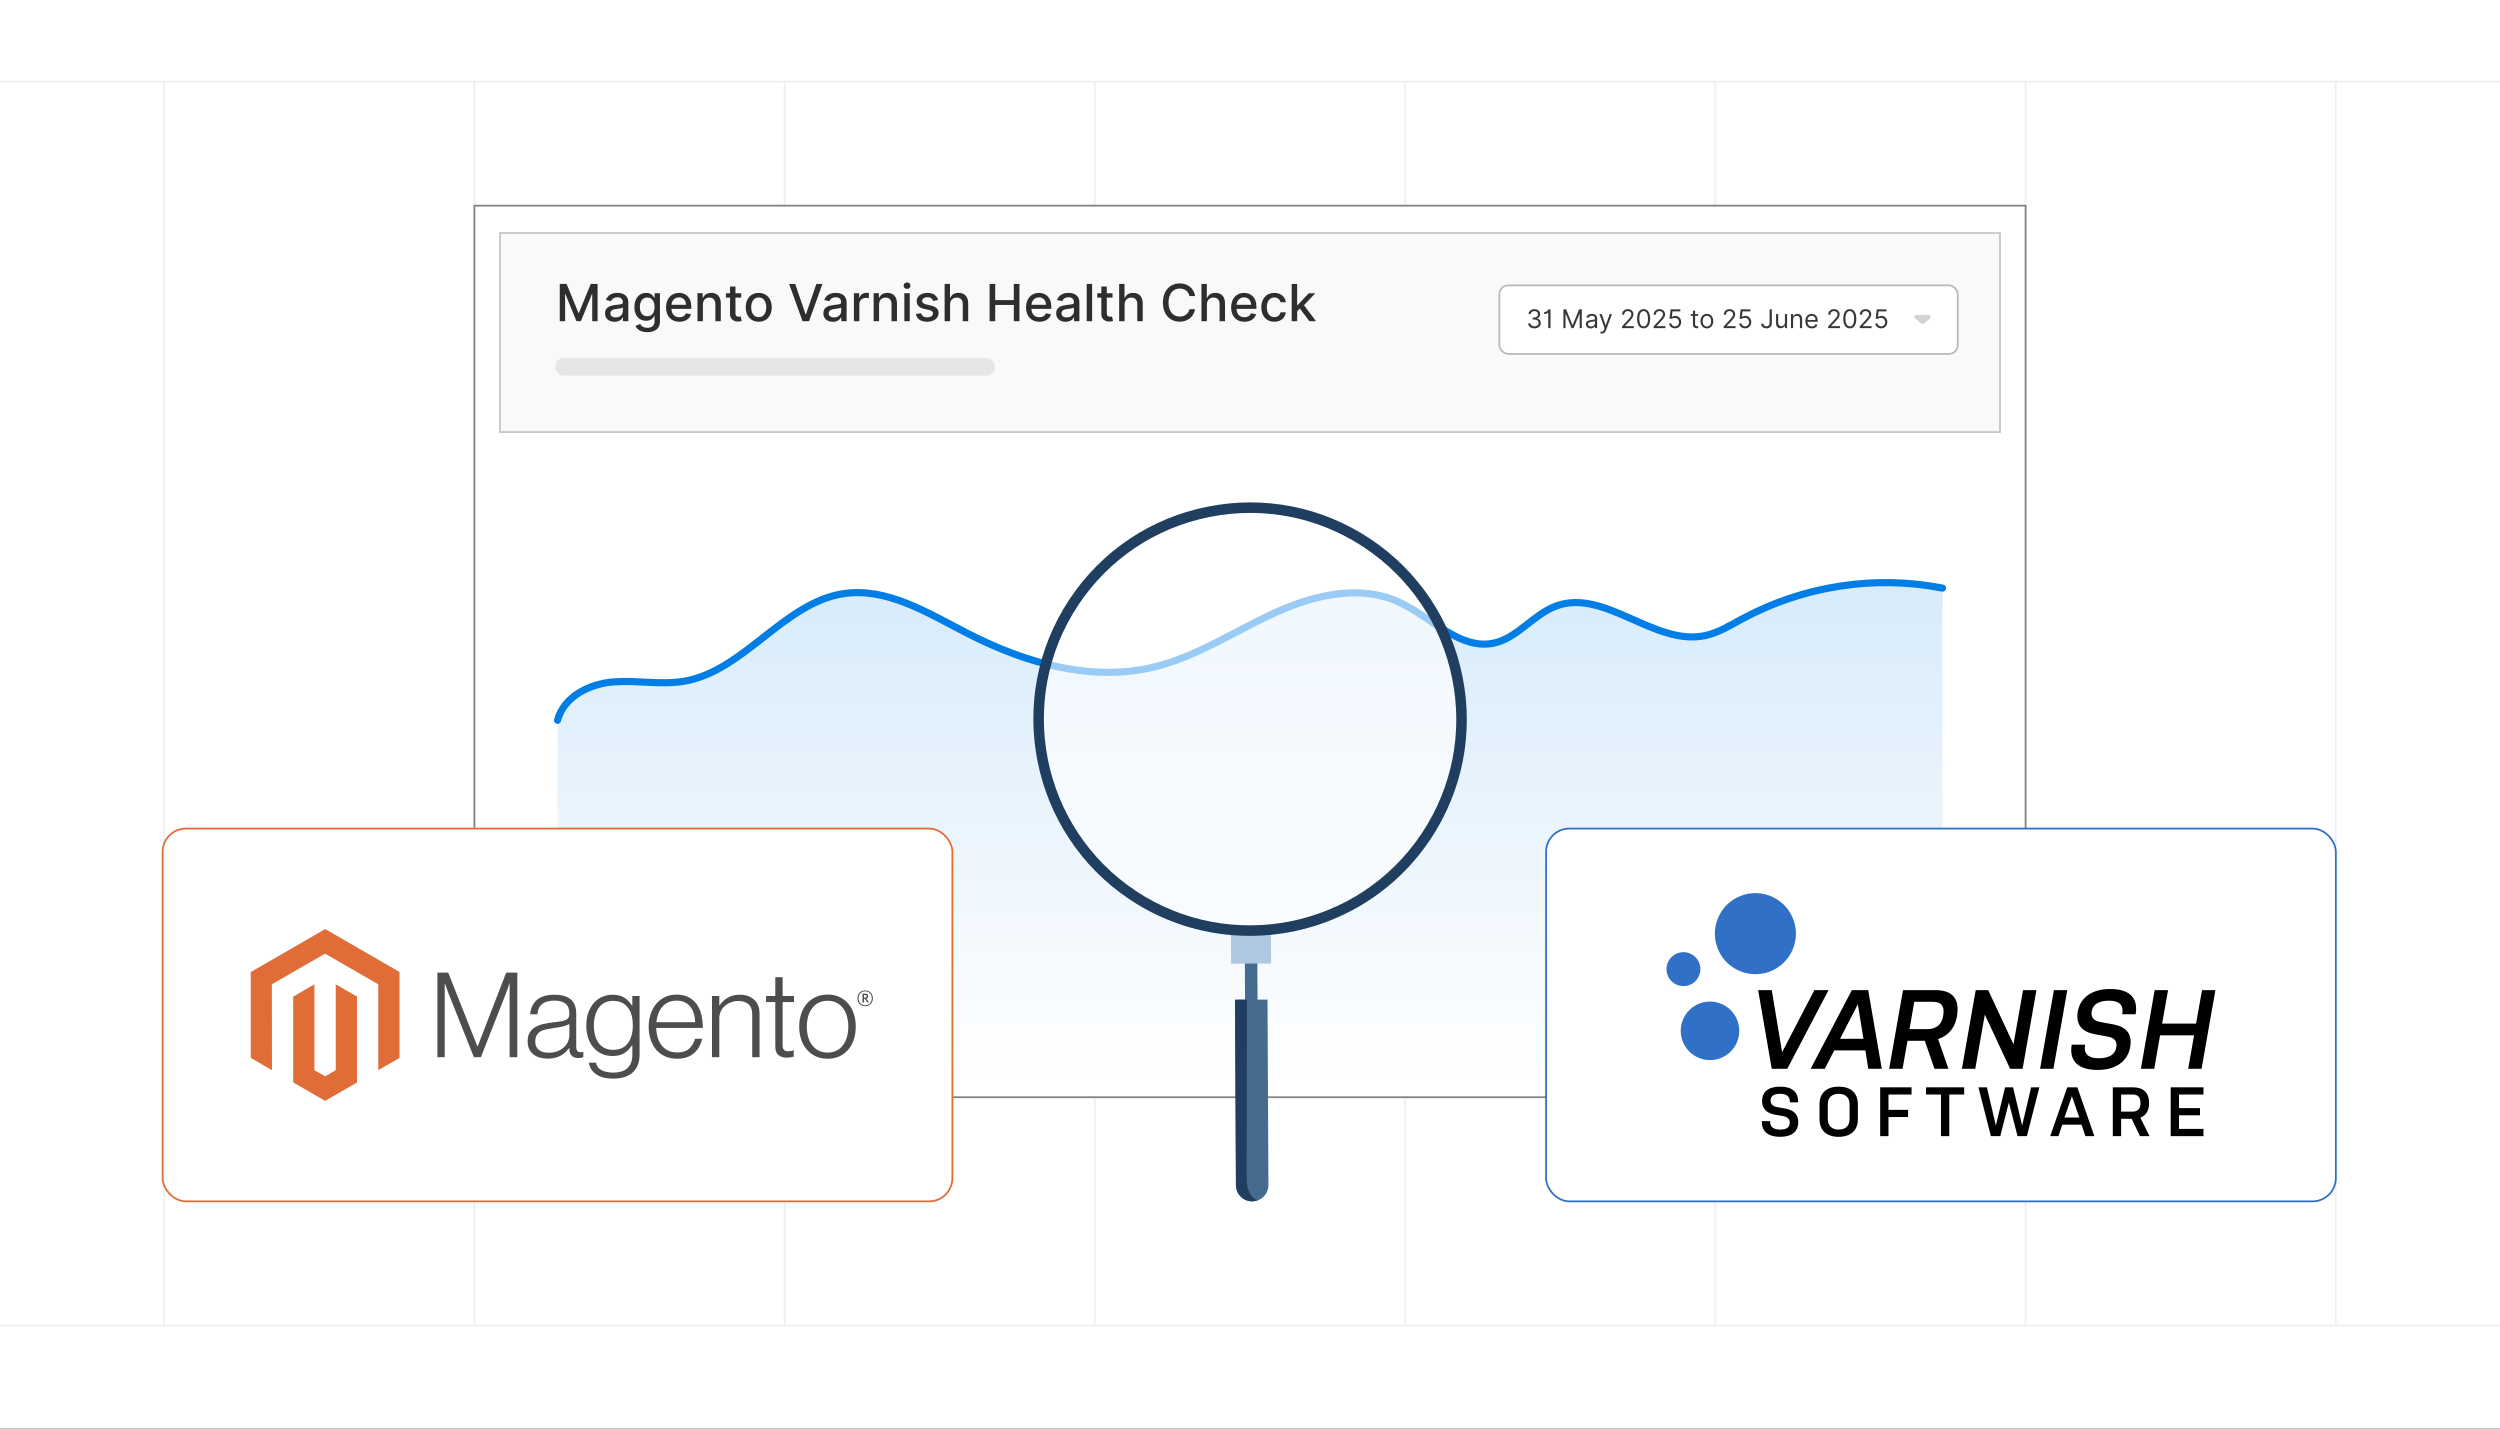 <?xml version="1.0" encoding="UTF-8"?>
<svg id="Layer_1" data-name="Layer 1" xmlns="http://www.w3.org/2000/svg" xmlns:xlink="http://www.w3.org/1999/xlink" viewBox="0 0 350 200"><rect x="0" y="0" width="350" height="200" fill="#333333" stroke="none"/>
  <defs>
    <clipPath id="clippath">
      <rect width="350" height="200" fill="none"/>
    </clipPath>
    <linearGradient id="linear-gradient" x1="175" y1="151.256" x2="175" y2="61.449" gradientUnits="userSpaceOnUse">
      <stop offset="0" stop-color="#007ee5" stop-opacity="0"/>
      <stop offset="1" stop-color="#007ee5"/>
    </linearGradient>
  </defs>
  <g clip-path="url(#clippath)">
    <rect x="-77.061" y="-10.017" width="549.082" height="219.633" fill="#fff"/>
    <g>
      <g>
        <rect x="-107.314" y="11.416" width="564.629" height="174.151" fill="none" stroke="#efefef" stroke-linecap="round" stroke-miterlimit="10" stroke-width=".25"/>
        <line x1="66.418" y1="11.416" x2="66.418" y2="185.567" fill="none" stroke="#efefef" stroke-linecap="round" stroke-miterlimit="10" stroke-width=".25"/>
        <line x1="109.85" y1="11.416" x2="109.85" y2="185.567" fill="none" stroke="#efefef" stroke-linecap="round" stroke-miterlimit="10" stroke-width=".25"/>
        <line x1="153.284" y1="11.416" x2="153.284" y2="185.567" fill="none" stroke="#efefef" stroke-linecap="round" stroke-miterlimit="10" stroke-width=".25"/>
        <line x1="196.716" y1="11.416" x2="196.716" y2="185.567" fill="none" stroke="#efefef" stroke-linecap="round" stroke-miterlimit="10" stroke-width=".25"/>
        <line x1="240.149" y1="11.416" x2="240.149" y2="185.567" fill="none" stroke="#efefef" stroke-linecap="round" stroke-miterlimit="10" stroke-width=".25"/>
        <line x1="22.985" y1="11.416" x2="22.985" y2="185.567" fill="none" stroke="#efefef" stroke-linecap="round" stroke-miterlimit="10" stroke-width=".25"/>
        <line x1="283.582" y1="11.416" x2="283.582" y2="185.567" fill="none" stroke="#efefef" stroke-linecap="round" stroke-miterlimit="10" stroke-width=".25"/>
        <line x1="327.015" y1="11.416" x2="327.015" y2="185.567" fill="none" stroke="#efefef" stroke-linecap="round" stroke-miterlimit="10" stroke-width=".25"/>
      </g>
      <g>
        <rect x="66.418" y="28.794" width="217.165" height="124.815" fill="#fff" stroke="#828282" stroke-miterlimit="10" stroke-width=".25"/>
        <rect x="70.003" y="32.623" width="209.994" height="27.865" fill="#f9f9f9" stroke="#c6c6c6" stroke-miterlimit="10" stroke-width=".25"/>
        <g>
          <path d="M78.052,100.838c.919-3.409,4.575-5.123,7.897-5.377s6.692.483,9.975-.114c8.263-1.502,13.794-10.906,22.085-12.224,6.107-.97,11.89,2.699,17.453,5.553,8.155,4.184,17.452,6.859,26.267,4.666,5.876-1.462,11.093-4.963,16.637-7.501,5.543-2.538,11.999-4.091,17.534-1.531,4.499,2.081,8.534,6.805,13.329,5.705,3.226-.74,5.455-3.978,8.566-5.152,6.833-2.577,13.831,5.649,20.936,4.117,1.843-.398,3.499-1.43,5.175-2.336,8.574-4.63,18.589-6.17,28.042-4.31v71.275H78.052v-52.771Z" fill="url(#linear-gradient)" opacity=".2"/>
          <path d="M78.052,100.838c.919-3.409,4.575-5.123,7.897-5.377s6.692.483,9.975-.114c8.263-1.502,13.794-10.906,22.085-12.224,6.107-.97,11.89,2.699,17.453,5.553,8.155,4.184,17.452,6.859,26.267,4.666,5.876-1.462,11.093-4.963,16.637-7.501,5.543-2.538,11.999-4.091,17.534-1.531,4.499,2.081,8.534,6.805,13.329,5.705,3.226-.74,5.455-3.978,8.566-5.152,6.833-2.577,13.831,5.649,20.936,4.117,1.843-.398,3.499-1.43,5.175-2.336,8.574-4.63,18.589-6.17,28.042-4.31" fill="none" stroke="#007ee5" stroke-linecap="round" stroke-miterlimit="10"/>
        </g>
        <g>
          <path d="M79.321,39.748l1.662,4.057h.061l1.662-4.057h.956v5.219h-.75v-3.776h-.048l-1.539,3.769h-.622l-1.539-3.771h-.048v3.779h-.75v-5.219h.956Z" fill="#302d2e"/>
          <path d="M84.707,43.86c0-.889.759-1.083,1.501-1.169.703-.082.989-.077.989-.354v-.018c0-.443-.252-.701-.744-.701-.512,0-.797.268-.91.545l-.716-.163c.255-.713.907-.999,1.616-.999.622,0,1.519.227,1.519,1.366v2.599h-.744v-.535h-.031c-.145.293-.51.622-1.157.622-.744,0-1.323-.423-1.323-1.192ZM87.199,43.555v-.505c-.109.11-.696.176-.943.209-.441.059-.803.204-.803.612,0,.377.311.571.742.571.634,0,1.004-.423,1.004-.887Z" fill="#302d2e"/>
          <path d="M88.961,45.629l.655-.27c.135.216.382.535,1.017.535.578,0,.999-.268.999-.872v-.769h-.048c-.138.249-.415.655-1.134.655-.925,0-1.636-.665-1.636-1.914,0-1.246.696-1.993,1.641-1.993.729,0,.999.443,1.134.685h.056v-.634h.747v4c0,.999-.769,1.455-1.766,1.455-.935,0-1.458-.408-1.664-.879ZM91.639,42.984c0-.792-.357-1.335-1.022-1.335-.688,0-1.035.584-1.035,1.335,0,.769.354,1.292,1.035,1.292.658,0,1.022-.484,1.022-1.292Z" fill="#302d2e"/>
          <path d="M93.246,43.035c0-1.203.719-2.033,1.809-2.033.887,0,1.733.553,1.733,1.967v.27h-2.783c.021.754.459,1.177,1.111,1.177.434,0,.765-.189.902-.558l.721.13c-.173.637-.777,1.058-1.631,1.058-1.154,0-1.863-.795-1.863-2.011ZM96.041,42.668c-.002-.599-.39-1.037-.981-1.037-.62,0-1.022.481-1.053,1.037h2.034Z" fill="#302d2e"/>
          <path d="M98.408,44.966h-.762v-3.914h.731v.637h.048c.181-.415.565-.688,1.154-.688.8,0,1.333.507,1.333,1.475v2.49h-.762v-2.398c0-.568-.314-.907-.831-.907-.53,0-.913.357-.913.981v2.324Z" fill="#302d2e"/>
          <path d="M103.768,41.664h-.803v2.153c0,.441.222.522.469.522.123,0,.217-.023.268-.033l.138.629c-.089.033-.252.079-.495.082-.601.013-1.144-.331-1.142-1.042v-2.311h-.573v-.612h.573v-.938h.762v.938h.803v.612Z" fill="#302d2e"/>
          <path d="M104.398,43.027c0-1.218.721-2.026,1.825-2.026s1.824.808,1.824,2.026c0,1.21-.721,2.018-1.824,2.018s-1.825-.808-1.825-2.018ZM107.277,43.024c0-.749-.336-1.386-1.052-1.386-.721,0-1.058.637-1.058,1.386,0,.752.336,1.381,1.058,1.381.716,0,1.052-.629,1.052-1.381Z" fill="#302d2e"/>
          <path d="M112.78,43.998h.059l1.453-4.25h.851l-1.878,5.219h-.91l-1.878-5.219h.851l1.453,4.25Z" fill="#302d2e"/>
          <path d="M115.269,43.86c0-.889.759-1.083,1.501-1.169.703-.082.989-.077.989-.354v-.018c0-.443-.252-.701-.744-.701-.512,0-.797.268-.91.545l-.716-.163c.255-.713.907-.999,1.616-.999.622,0,1.519.227,1.519,1.366v2.599h-.744v-.535h-.031c-.145.293-.51.622-1.157.622-.744,0-1.323-.423-1.323-1.192ZM117.761,43.555v-.505c-.109.11-.696.176-.943.209-.441.059-.803.204-.803.612,0,.377.311.571.742.571.634,0,1.004-.423,1.004-.887Z" fill="#302d2e"/>
          <path d="M119.546,41.052h.736v.622h.041c.143-.42.535-.68.994-.68.097,0,.247.008.324.018v.729c-.061-.018-.24-.046-.398-.046-.54,0-.935.37-.935.882v2.39h-.762v-3.914Z" fill="#302d2e"/>
          <path d="M123.071,44.966h-.762v-3.914h.731v.637h.048c.181-.415.565-.688,1.154-.688.8,0,1.333.507,1.333,1.475v2.49h-.762v-2.398c0-.568-.314-.907-.831-.907-.53,0-.913.357-.913.981v2.324Z" fill="#302d2e"/>
          <path d="M126.508,39.995c0-.249.216-.456.481-.456.263,0,.481.206.481.456,0,.25-.219.454-.481.454-.265,0-.481-.204-.481-.454ZM126.605,41.052h.762v3.914h-.762v-3.914Z" fill="#302d2e"/>
          <path d="M130.637,42.13c-.089-.263-.308-.525-.782-.525-.433,0-.759.214-.757.515-.002.265.184.41.614.512l.622.143c.719.166,1.07.507,1.07,1.06,0,.709-.655,1.21-1.6,1.21-.879,0-1.455-.39-1.583-1.083l.736-.112c.092.385.385.581.841.581.499,0,.823-.237.823-.54,0-.245-.176-.413-.553-.497l-.663-.145c-.734-.163-1.07-.533-1.07-1.088,0-.693.627-1.159,1.511-1.159.846,0,1.322.398,1.48,1.006l-.691.123Z" fill="#302d2e"/>
          <path d="M133.01,44.966h-.762v-5.219h.752v1.942h.048c.183-.423.55-.688,1.159-.688.805,0,1.34.499,1.34,1.475v2.49h-.762v-2.398c0-.573-.314-.907-.838-.907-.543,0-.938.357-.938.981v2.324Z" fill="#302d2e"/>
          <path d="M138.543,39.748h.788v2.268h2.602v-2.268h.79v5.219h-.79v-2.275h-2.602v2.275h-.788v-5.219Z" fill="#302d2e"/>
          <path d="M143.643,43.035c0-1.203.719-2.033,1.809-2.033.887,0,1.733.553,1.733,1.967v.27h-2.783c.021.754.459,1.177,1.111,1.177.434,0,.765-.189.902-.558l.721.13c-.173.637-.777,1.058-1.631,1.058-1.154,0-1.863-.795-1.863-2.011ZM146.439,42.668c-.002-.599-.39-1.037-.981-1.037-.62,0-1.022.481-1.053,1.037h2.034Z" fill="#302d2e"/>
          <path d="M147.859,43.86c0-.889.759-1.083,1.501-1.169.703-.082.989-.077.989-.354v-.018c0-.443-.252-.701-.744-.701-.512,0-.797.268-.91.545l-.716-.163c.254-.713.907-.999,1.615-.999.622,0,1.519.227,1.519,1.366v2.599h-.744v-.535h-.031c-.145.293-.51.622-1.157.622-.744,0-1.323-.423-1.323-1.192ZM150.352,43.555v-.505c-.109.11-.696.176-.943.209-.441.059-.803.204-.803.612,0,.377.311.571.742.571.634,0,1.004-.423,1.004-.887Z" fill="#302d2e"/>
          <path d="M152.898,44.966h-.762v-5.219h.762v5.219Z" fill="#302d2e"/>
          <path d="M155.753,41.664h-.803v2.153c0,.441.222.522.469.522.123,0,.217-.023.268-.033l.138.629c-.089.033-.252.079-.495.082-.601.013-1.144-.331-1.142-1.042v-2.311h-.573v-.612h.573v-.938h.762v.938h.803v.612Z" fill="#302d2e"/>
          <path d="M157.444,44.966h-.762v-5.219h.751v1.942h.049c.183-.423.55-.688,1.159-.688.805,0,1.34.499,1.34,1.475v2.49h-.762v-2.398c0-.573-.314-.907-.838-.907-.543,0-.938.357-.938.981v2.324Z" fill="#302d2e"/>
          <path d="M166.516,41.445c-.13-.675-.688-1.05-1.353-1.05-.899,0-1.572.695-1.572,1.962,0,1.277.675,1.962,1.57,1.962.66,0,1.22-.367,1.355-1.034l.795.002c-.17,1.032-1.009,1.75-2.156,1.75-1.355,0-2.347-1.012-2.347-2.681s.996-2.681,2.347-2.681c1.103,0,1.978.652,2.156,1.769h-.795Z" fill="#302d2e"/>
          <path d="M168.966,44.966h-.762v-5.219h.752v1.942h.048c.183-.423.55-.688,1.159-.688.805,0,1.34.499,1.34,1.475v2.49h-.762v-2.398c0-.573-.314-.907-.838-.907-.543,0-.938.357-.938.981v2.324Z" fill="#302d2e"/>
          <path d="M172.357,43.035c0-1.203.719-2.033,1.809-2.033.887,0,1.733.553,1.733,1.967v.27h-2.783c.021.754.459,1.177,1.111,1.177.434,0,.765-.189.902-.558l.721.13c-.173.637-.777,1.058-1.631,1.058-1.154,0-1.863-.795-1.863-2.011ZM175.152,42.668c-.002-.599-.39-1.037-.981-1.037-.62,0-1.022.481-1.053,1.037h2.034Z" fill="#302d2e"/>
          <path d="M176.58,43.027c0-1.195.714-2.026,1.817-2.026.89,0,1.534.525,1.615,1.315h-.741c-.082-.367-.377-.673-.861-.673-.637,0-1.06.527-1.06,1.366,0,.854.416,1.391,1.06,1.391.435,0,.765-.249.861-.672h.741c-.084.762-.683,1.317-1.607,1.317-1.137,0-1.825-.838-1.825-2.018Z" fill="#302d2e"/>
          <path d="M180.839,39.748h.763v2.961h.066l1.559-1.656h.913l-1.585,1.679,1.691,2.235h-.935l-1.331-1.769-.379.38v1.389h-.763v-5.219Z" fill="#302d2e"/>
        </g>
        <g>
          <rect x="209.91" y="39.954" width="64.175" height="9.596" rx="1.252" ry="1.252" fill="#fff" stroke="#bababa" stroke-miterlimit="10" stroke-width=".25"/>
          <g>
            <path d="M213.938,45.28h.323c.019.254.26.41.564.41.337,0,.58-.189.58-.466,0-.29-.223-.492-.621-.492h-.21v-.282h.21c.311,0,.528-.18.528-.456,0-.266-.188-.441-.477-.441-.273,0-.521.154-.533.415h-.308c.016-.413.392-.692.846-.692.485,0,.779.331.779.702,0,.296-.165.514-.431.595v.021c.331.055.528.297.528.631,0,.429-.378.748-.887.748-.51,0-.873-.279-.893-.692Z" fill="#383838"/>
            <path d="M217.071,45.936h-.317v-2.164h-.021c-.037.072-.253.195-.554.195v-.267c.404,0,.593-.363.609-.39h.282v2.625Z" fill="#383838"/>
            <path d="M219.256,43.311l.893,2.179h.03l.892-2.179h.38v2.625h-.298v-1.995h-.025l-.82,1.995h-.287l-.82-1.995h-.025v1.995h-.297v-2.625h.379Z" fill="#383838"/>
            <path d="M222.023,45.377c0-.451.398-.532.764-.579.359-.046.508-.033.508-.18v-.01c0-.253-.137-.4-.415-.4-.289,0-.446.154-.513.298l-.287-.102c.153-.359.492-.462.789-.462.251,0,.729.072.729.697v1.297h-.303v-.267h-.016c-.061.128-.241.313-.584.313-.374,0-.672-.221-.672-.606ZM223.294,45.224v-.277c-.052.061-.395.098-.522.113-.236.03-.446.102-.446.333,0,.21.174.318.415.318.359,0,.554-.241.554-.487Z" fill="#383838"/>
            <path d="M224.035,46.664l.076-.267c.221.057.36.028.467-.267l.066-.185-.728-1.979h.328l.544,1.569h.019l.544-1.569h.328l-.846,2.287c-.113.303-.303.446-.579.446-.103,0-.19-.021-.221-.036Z" fill="#383838"/>
            <path d="M227.078,45.705l.867-.948c.304-.332.445-.511.445-.754,0-.276-.218-.451-.502-.451-.304,0-.498.199-.498.498h-.302c0-.461.35-.774.81-.774.462,0,.79.323.79.728,0,.291-.134.517-.585,1l-.59.631v.021h1.221v.282h-1.656v-.231Z" fill="#383838"/>
            <path d="M229.197,44.623c0-.851.339-1.348.913-1.348s.913.497.913,1.348c0,.857-.334,1.348-.913,1.348s-.913-.491-.913-1.348ZM230.715,44.623c0-.682-.225-1.072-.605-1.072s-.605.39-.605,1.072c0,.683.223,1.066.605,1.066s.605-.383.605-1.066Z" fill="#383838"/>
            <path d="M231.502,45.705l.867-.948c.304-.332.445-.511.445-.754,0-.276-.218-.451-.502-.451-.304,0-.498.199-.498.498h-.302c0-.461.35-.774.81-.774.462,0,.79.323.79.728,0,.291-.134.517-.585,1l-.59.631v.021h1.221v.282h-1.656v-.231Z" fill="#383838"/>
            <path d="M233.684,45.28h.307c.024.237.239.41.508.41.323,0,.559-.248.559-.585,0-.344-.244-.597-.579-.6-.161-.002-.347.055-.456.133l-.297-.036.158-1.292h1.364v.282h-1.098l-.092.774h.015c.108-.086.28-.148.457-.148.481,0,.836.373.836.882,0,.502-.367.871-.867.871-.451,0-.796-.292-.815-.692Z" fill="#383838"/>
            <path d="M237.735,44.224h-.42v1.148c0,.256.128.297.261.297.067,0,.108-.01.134-.015l.061.272c-.041.016-.113.036-.226.036-.257,0-.533-.164-.533-.508v-1.23h-.298v-.256h.298v-.472h.303v.472h.42v.256Z" fill="#383838"/>
            <path d="M238.074,44.962c0-.615.359-1.02.893-1.02s.892.405.892,1.02c0,.61-.358,1.015-.892,1.015s-.893-.405-.893-1.015ZM239.556,44.962c0-.395-.185-.749-.589-.749-.405,0-.59.354-.59.749s.185.743.59.743c.404,0,.589-.349.589-.743Z" fill="#383838"/>
            <path d="M241.318,45.705l.867-.948c.304-.332.445-.511.445-.754,0-.276-.218-.451-.502-.451-.304,0-.498.199-.498.498h-.302c0-.461.35-.774.81-.774.462,0,.79.323.79.728,0,.291-.134.517-.585,1l-.59.631v.021h1.221v.282h-1.656v-.231Z" fill="#383838"/>
            <path d="M243.498,45.28h.309c.023.237.238.41.507.41.323,0,.56-.248.56-.585,0-.344-.245-.597-.58-.6-.161-.002-.347.055-.456.133l-.298-.036.159-1.292h1.364v.282h-1.098l-.092.774h.016c.107-.086.279-.148.456-.148.481,0,.835.373.835.882,0,.502-.366.871-.866.871-.451,0-.796-.292-.815-.692Z" fill="#383838"/>
            <path d="M248.06,43.311v1.877c0,.504-.292.784-.749.784-.43,0-.743-.247-.743-.651h.314c0,.223.181.369.43.369.274,0,.432-.176.432-.502v-1.877h.317Z" fill="#383838"/>
            <path d="M249.888,43.967h.303v1.969h-.303v-.334h-.021c-.092.2-.287.359-.584.359-.369,0-.637-.241-.637-.744v-1.251h.303v1.23c0,.287.18.472.431.472.226,0,.508-.169.508-.539v-1.164Z" fill="#383838"/>
            <path d="M251.038,45.936h-.302v-1.969h.292v.308h.025c.093-.2.276-.334.574-.334.398,0,.667.241.667.744v1.251h-.303v-1.23c0-.309-.171-.492-.451-.492-.29,0-.503.195-.503.539v1.184Z" fill="#383838"/>
            <path d="M252.748,44.967c0-.605.353-1.025.887-1.025.41,0,.846.252.846.984v.128h-1.429c.015.422.259.651.614.651.237,0,.415-.102.492-.308l.292.082c-.093.298-.385.498-.784.498-.569,0-.918-.405-.918-1.01ZM254.174,44.793c0-.334-.211-.58-.539-.58-.346,0-.562.273-.583.58h1.122Z" fill="#383838"/>
            <path d="M255.94,45.705l.866-.948c.305-.332.446-.511.446-.754,0-.276-.218-.451-.502-.451-.304,0-.497.199-.497.498h-.303c0-.461.35-.774.81-.774.462,0,.79.323.79.728,0,.291-.134.517-.585,1l-.589.631v.021h1.22v.282h-1.656v-.231Z" fill="#383838"/>
            <path d="M258.06,44.623c0-.851.338-1.348.912-1.348s.912.497.912,1.348c0,.857-.333,1.348-.912,1.348s-.912-.491-.912-1.348ZM259.578,44.623c0-.682-.227-1.072-.606-1.072s-.606.39-.606,1.072c0,.683.224,1.066.606,1.066s.606-.383.606-1.066Z" fill="#383838"/>
            <path d="M260.363,45.705l.867-.948c.304-.332.445-.511.445-.754,0-.276-.218-.451-.502-.451-.304,0-.498.199-.498.498h-.302c0-.461.35-.774.81-.774.462,0,.79.323.79.728,0,.291-.134.517-.585,1l-.59.631v.021h1.221v.282h-1.656v-.231Z" fill="#383838"/>
            <path d="M262.545,45.28h.307c.024.237.239.41.508.41.323,0,.559-.248.559-.585,0-.344-.244-.597-.579-.6-.161-.002-.347.055-.456.133l-.297-.036.158-1.292h1.364v.282h-1.098l-.092.774h.015c.108-.086.28-.148.457-.148.481,0,.836.373.836.882,0,.502-.367.871-.867.871-.451,0-.796-.292-.815-.692Z" fill="#383838"/>
          </g>
          <path d="M269.341,45.317l.888-.759c.188-.161.074-.468-.173-.468h-1.776c-.247,0-.361.307-.173.468l.888.759c.1.085.246.085.346,0Z" fill="#d3d3d3"/>
        </g>
        <rect x="77.731" y="50.149" width="61.536" height="2.434" rx="1.167" ry="1.167" fill="#e5e5e5"/>
        <g>
          <rect x="216.45" y="116.002" width="110.565" height="52.188" rx="3.254" ry="3.254" fill="#fff" stroke="#3070c6" stroke-miterlimit="10" stroke-width=".25"/>
          <g>
            <g>
              <path d="M246.141,138.617h1.905l1.448,8.689,4.518-8.689h1.983l-5.777,11.019h-2.172l-1.905-11.019Z"/>
              <path d="M263.449,149.635h-1.889l-.409-2.582h-4.36l-1.322,2.582h-1.983l5.777-11.019h2.283l1.905,11.019ZM257.609,145.432h3.274l-.787-4.832-2.487,4.832Z"/>
              <path d="M266.421,138.617h4.533c2.204,0,3.195,1.039,3.101,2.865-.079,2.125-1.102,3.447-2.723,3.982l1.448,4.172h-1.952l-1.354-3.92h-2.424l-.693,3.92h-1.873l1.936-11.019ZM267.334,144.079h2.487c1.086,0,2.172-.503,2.267-2.282.095-1.039-.409-1.543-1.48-1.543h-2.613l-.661,3.825Z"/>
              <path d="M277.875,142.048l-1.338,7.587h-1.873l1.936-11.019h1.747l3.542,7.587,1.338-7.587h1.873l-1.936,11.019h-1.747l-3.542-7.587Z"/>
              <path d="M287.546,138.617h1.873l-1.936,11.019h-1.873l1.936-11.019Z"/>
              <path d="M295.127,145.133l-1.889-.347c-1.747-.331-2.408-1.275-2.408-2.471,0-1.936,1.322-3.856,4.596-3.856,2.55,0,3.983,1.118,3.558,3.542h-1.873c.236-1.338-.441-1.905-1.857-1.905-1.432,0-2.44.55-2.44,1.826,0,.551.362.992,1.181,1.149l1.889.346c1.81.346,2.408,1.291,2.408,2.424,0,2.109-1.433,3.951-4.628,3.951-2.55,0-4.045-1.118-3.62-3.541h1.873c-.236,1.338.488,1.905,1.905,1.905,1.448,0,2.487-.551,2.487-1.889,0-.535-.346-.976-1.181-1.133Z"/>
              <path d="M307.165,144.945h-4.754l-.818,4.691h-1.873l1.936-11.019h1.873l-.834,4.691h4.754l.834-4.691h1.873l-1.936,11.019h-1.873l.819-4.691Z"/>
            </g>
            <g>
              <path d="M240.418,132.641c1.065,2.947,4.318,4.474,7.265,3.409,2.949-1.065,4.474-4.318,3.41-7.266-1.066-2.948-4.318-4.474-7.266-3.41-2.947,1.065-4.473,4.319-3.409,7.267Z" fill="#3070c6"/>
              <path d="M235.833,142.3c-1.114,1.97-.419,4.471,1.551,5.584,1.971,1.114,4.472.419,5.585-1.551,1.113-1.971.419-4.471-1.552-5.585-1.97-1.114-4.471-.419-5.585,1.551Z" fill="#3070c6"/>
              <path d="M233.357,135.209c-.259,1.284.572,2.536,1.857,2.795,1.284.259,2.536-.572,2.795-1.856.26-1.285-.571-2.537-1.856-2.796-1.285-.26-2.536.572-2.795,1.856Z" fill="#3070c6"/>
            </g>
            <g>
              <path d="M249.687,156.267l-1.21-.215c-1.113-.205-1.786-.83-1.786-1.884,0-1.357.937-2.04,2.528-2.04,1.581,0,2.519.693,2.519,2.07v.127h-1.162v-.127c0-.703-.478-1.064-1.357-1.064-.888,0-1.337.312-1.337.957,0,.498.351.8.879.898l1.21.215c1.162.215,1.786.84,1.786,1.874,0,1.396-.967,2.079-2.548,2.079s-2.548-.693-2.548-2.07v-.127h1.162v.127c0,.703.508,1.054,1.386,1.054.888,0,1.357-.293,1.357-.976,0-.508-.351-.8-.879-.898Z"/>
              <path d="M260.102,156.687c0,1.611-1.044,2.47-2.694,2.47-1.63,0-2.675-.859-2.675-2.47v-2.099c0-1.601,1.044-2.46,2.694-2.46,1.63,0,2.675.859,2.675,2.46v2.099ZM258.94,154.588c0-.937-.586-1.455-1.513-1.455-.947,0-1.533.517-1.533,1.455v2.099c0,.947.586,1.454,1.513,1.454.947,0,1.533-.508,1.533-1.454v-2.099Z"/>
              <path d="M263.225,152.226h4.393v1.006h-3.231v2.148h2.743v1.006h-2.743v2.675h-1.162v-6.834Z"/>
              <path d="M269.647,152.226h5.34v1.006h-2.089v5.828h-1.162v-5.828h-2.089v-1.006Z"/>
              <path d="M276.978,152.226h1.191l1.25,5.35,1.289-5.35h1.123l1.269,5.35,1.259-5.35h1.152l-1.747,6.834h-1.308l-1.21-4.715-1.211,4.715h-1.308l-1.747-6.834Z"/>
              <path d="M293.211,159.059h-1.259l-.537-1.601h-2.695l-.537,1.601h-1.152l2.382-6.834h1.415l2.382,6.834ZM289.032,156.453h2.07l-1.035-2.997-1.035,2.997Z"/>
              <path d="M295.796,152.226h2.811c1.367,0,2.265.654,2.265,2.197,0,1.113-.459,1.767-1.23,2.05l1.298,2.587h-1.337l-1.172-2.431h-1.474v2.431h-1.162v-6.834ZM296.958,155.623h1.611c.674,0,1.103-.332,1.103-1.201s-.43-1.191-1.103-1.191h-1.611v2.392Z"/>
              <path d="M303.898,152.226h4.588v1.006h-3.427v1.903h2.939v1.006h-2.939v1.904h3.427v1.015h-4.588v-6.834Z"/>
            </g>
          </g>
        </g>
        <g>
          <rect x="22.77" y="116.002" width="110.565" height="52.188" rx="3.254" ry="3.254" fill="#fff" stroke="#e06c37" stroke-miterlimit="10" stroke-width=".25"/>
          <g id="Logo-2">
            <polygon points="45.527 130.07 35.102 136.088 35.102 148.107 38.078 149.828 38.057 137.805 45.506 133.506 52.955 137.805 52.955 149.822 55.931 148.107 55.931 136.077 45.527 130.07" fill="#e06c37"/>
            <polygon points="47.003 149.825 45.517 150.689 44.022 149.833 44.022 137.805 41.049 139.523 41.054 151.545 45.514 154.122 49.979 151.545 49.979 139.523 47.003 137.805 47.003 149.825" fill="#e06c37"/>
            <path d="M62.747,136.161l4.092,10.338h.034l3.993-10.338h1.558v11.846h-1.077v-10.323h-.034c-.056.187-.116.375-.181.562-.056.154-.12.325-.192.512-.071.189-.137.365-.189.531l-3.43,8.718h-.977l-3.465-8.715c-.067-.154-.133-.322-.2-.504-.067-.182-.128-.356-.184-.523-.067-.2-.133-.393-.2-.581h-.034v10.323h-1.022v-11.846h1.508Z" fill="#4d4d4d"/>
            <path d="M75.555,148.057c-.322-.089-.623-.241-.885-.447-.25-.201-.452-.456-.588-.746-.144-.298-.215-.645-.215-1.043,0-.508.094-.922.281-1.242.185-.317.447-.581.762-.77.32-.193.693-.339,1.119-.439.45-.103.906-.18,1.366-.231.42-.044.777-.091,1.069-.142.292-.051.53-.115.712-.192.182-.077.314-.179.397-.307.082-.128.123-.302.123-.523v-.166c0-.585-.177-1.018-.531-1.3-.354-.282-.862-.423-1.523-.423-1.525,0-2.326.636-2.403,1.907h-1.011c.056-.828.362-1.491.919-1.988.557-.497,1.388-.746,2.493-.746.939,0,1.678.207,2.22.623.541.415.812,1.092.812,2.03v4.654c0,.254.047.439.142.554.095.116.235.179.423.192.058-0.0.116-.005.173-.016.06-.011.129-.029.207-.05h.05v.746c-.091.038-.185.069-.281.092-.136.03-.276.045-.415.042-.375,0-.673-.097-.896-.292-.222-.194-.344-.501-.365-.919v-.181h-.045c-.134.181-.281.353-.439.515-.185.187-.395.349-.623.481-.265.152-.55.269-.846.347-.32.089-.685.133-1.093.131-.376.003-.75-.048-1.111-.15M78.079,147.156c.359-.149.66-.34.904-.573.462-.434.726-1.039.73-1.673v-1.542c-.277.154-.611.273-1.003.357s-.798.153-1.219.207c-.364.056-.701.114-1.011.173-.31.059-.578.156-.804.289-.223.13-.409.315-.538.538-.133.226-.2.522-.2.888,0,.298.052.546.158.746.098.191.24.356.415.481.182.126.387.214.604.257.24.05.485.075.73.073.464,0,.875-.074,1.234-.223" fill="#4d4d4d"/>
            <path d="M83.424,150.371c-.574-.425-.9-.959-.977-1.6h.993c.089.497.357.854.804,1.069.447.215.98.323,1.6.323.918,0,1.594-.218,2.03-.654s.654-1.036.654-1.799v-1.358h-.05c-.32.485-.691.855-1.111,1.108-.42.254-.956.381-1.607.381-.564,0-1.072-.105-1.523-.315-.446-.204-.843-.504-1.161-.877-.32-.375-.567-.825-.738-1.35-.172-.525-.257-1.102-.257-1.731,0-.695.099-1.311.297-1.847.198-.536.463-.986.796-1.35.324-.358.723-.641,1.169-.827.448-.188.93-.283,1.416-.281.662,0,1.208.136,1.639.407.431.271.79.638,1.077,1.101h.05v-1.329h1.016v8.235c0,.949-.265,1.717-.796,2.304-.651.685-1.607,1.027-2.866,1.027-1.061,0-1.879-.213-2.453-.638M87.915,146.035c.454-.63.68-1.459.68-2.485,0-.508-.055-.972-.166-1.392-.11-.42-.282-.782-.515-1.085-.229-.301-.527-.543-.869-.704-.348-.166-.755-.249-1.219-.249-.851,0-1.511.314-1.98.943-.469.629-.704,1.468-.704,2.519-.004.455.052.909.166,1.35.11.413.276.772.496,1.077.216.299.499.543.827.712.331.172.723.257,1.177.257.949,0,1.65-.315,2.104-.946" fill="#4d4d4d"/>
            <path d="M93.1,147.884c-.483-.216-.91-.538-1.25-.943-.336-.403-.593-.878-.77-1.426s-.265-1.142-.265-1.781c0-.641.094-1.234.281-1.781s.449-1.021.785-1.424c.334-.402.753-.724,1.227-.946.48-.226,1.018-.339,1.615-.339.685,0,1.262.13,1.731.389.459.25.851.608,1.143,1.043.292.436.5.936.623,1.5.122.572.183,1.154.181,1.739h-6.527c.007.457.076.912.207,1.35.115.392.3.759.546,1.085.239.311.549.562.904.73.364.177.79.265,1.276.265.718,0,1.273-.174,1.665-.523.392-.348.671-.815.835-1.4h.996c-.187.851-.574,1.53-1.161,2.038-.587.508-1.365.762-2.335.762-.641,0-1.21-.113-1.707-.339M97.143,141.919c-.11-.369-.271-.69-.481-.961-.212-.272-.484-.491-.796-.638-.321-.154-.701-.231-1.143-.231-.441,0-.826.077-1.153.231-.328.148-.619.366-.854.638-.239.283-.426.606-.554.954-.143.384-.234.785-.273,1.192h5.434c-.008-.401-.069-.799-.181-1.185" fill="#4d4d4d"/>
            <path d="M100.704,139.442v1.308h.034c.294-.437.681-.802,1.135-1.069.469-.282,1.046-.423,1.731-.423.795,0,1.45.229,1.965.688s.771,1.119.77,1.98v6.083h-1.027v-5.983c0-.651-.174-1.129-.523-1.434-.348-.305-.827-.456-1.434-.454-.351-.002-.699.06-1.027.184-.31.115-.597.286-.846.504-.242.214-.437.476-.573.77-.14.306-.211.64-.207.977v5.437h-1.024v-8.568h1.027Z" fill="#4d4d4d"/>
            <path d="M108.989,147.718c-.298-.238-.447-.633-.447-1.185v-6.246h-1.292v-.846h1.292v-2.635h1.027v2.635h1.592v.846h-1.592v6.081c0,.31.069.523.207.638.138.116.345.173.62.173.126-.001.251-.015.373-.042.105-.021.208-.052.307-.092h.05v.877c-.305.102-.624.153-.946.15-.497,0-.895-.119-1.192-.357" fill="#4d4d4d"/>
            <path d="M114.2,147.884c-.481-.219-.908-.542-1.25-.946-.343-.403-.606-.877-.788-1.424s-.273-1.14-.273-1.781c0-.641.091-1.234.273-1.781s.445-1.022.788-1.426c.342-.403.769-.726,1.25-.946.492-.226,1.047-.339,1.665-.339s1.171.113,1.657.339c.478.221.902.544,1.242.946.343.403.602.878.777,1.426.175.548.264,1.142.265,1.781,0,.641-.088,1.234-.265,1.781s-.436,1.021-.777,1.424c-.34.402-.764.725-1.242.946-.485.226-1.038.339-1.657.339s-1.175-.113-1.665-.339M117.126,147.08c.361-.184.673-.45.911-.777.243-.331.425-.718.546-1.161.243-.923.243-1.893,0-2.816-.121-.443-.303-.83-.546-1.161-.238-.327-.551-.594-.911-.777-.364-.189-.784-.283-1.258-.281s-.897.095-1.269.281c-.359.187-.67.453-.911.777-.249.331-.433.718-.554,1.161-.243.923-.243,1.893,0,2.816.121.441.306.828.554,1.161.241.324.553.59.911.777.359.187.782.281,1.269.281s.906-.094,1.258-.281" fill="#4d4d4d"/>
            <path d="M121.121,140.865c-.636,0-1.077-.441-1.077-1.101s.452-1.106,1.077-1.106,1.079.447,1.079,1.106-.452,1.101-1.079,1.101M121.121,138.785c-.512,0-.922.352-.922.977s.407.972.922.972.927-.352.927-.972-.412-.977-.927-.977M121.439,140.353l-.365-.523h-.118v.504h-.21v-1.224h.37c.255,0,.425.129.425.357,0,.176-.095.289-.247.336l.352.499-.207.05ZM121.118,139.305h-.163v.36h.152c.137,0,.223-.058.223-.181s-.076-.181-.213-.181" fill="#4d4d4d"/>
          </g>
        </g>
        <g>
          <rect x="174.284" y="130.196" width="1.749" height="10.893" transform="translate(-.661 .858) rotate(-.28)" fill="#476b8e"/>
          <rect x="172.346" y="130.691" width="5.596" height="4.208" transform="translate(-.652 .864) rotate(-.282)" fill="#afc7e2"/>
          <g opacity=".6">
            <circle cx="175.002" cy="100.687" r="29.606" transform="translate(39.278 250.162) rotate(-77.674)" fill="#fff"/>
          </g>
          <path d="M174.956,131.02c-5.775,0-11.61-1.642-16.767-5.075-13.927-9.271-17.714-28.144-8.444-42.071,4.491-6.747,11.34-11.34,19.287-12.935,7.946-1.595,16.038.001,22.784,4.491,6.746,4.491,11.34,11.341,12.935,19.287,1.594,7.946-.001,16.038-4.491,22.784h0c-5.838,8.77-15.483,13.519-25.303,13.519ZM175.062,71.808c-1.907,0-3.828.19-5.74.574-7.561,1.517-14.078,5.888-18.352,12.308-8.821,13.251-5.217,31.209,8.034,40.03,13.252,8.822,31.209,5.217,40.03-8.034h0c4.274-6.419,5.791-14.118,4.274-21.679-1.518-7.56-5.888-14.078-12.308-18.351-4.796-3.193-10.306-4.847-15.939-4.847Z" fill="#203e60"/>
          <path d="M177.579,165.905l-.125-25.7c-.001-.09-.008-.179-.018-.267l-4.513.022c-.01.088-.016.177-.016.267l.125,25.7c.003.627.26,1.195.674,1.604.413.409.983.661,1.611.658,1.256-.006,2.268-1.029,2.262-2.285Z" fill="#476b8e"/>
          <path d="M173.706,167.532c.413.409.983.661,1.611.658.269-.001.525-.052.764-.138-.482-.184-1.528-.834-1.538-3.024-.013-2.759.03-23.821.032-25.076l-1.653.008c-.01.088-.016.177-.016.267l.125,25.7c.003.627.26,1.195.674,1.604Z" fill="#203e60"/>
        </g>
      </g>
    </g>
  </g>
</svg>
